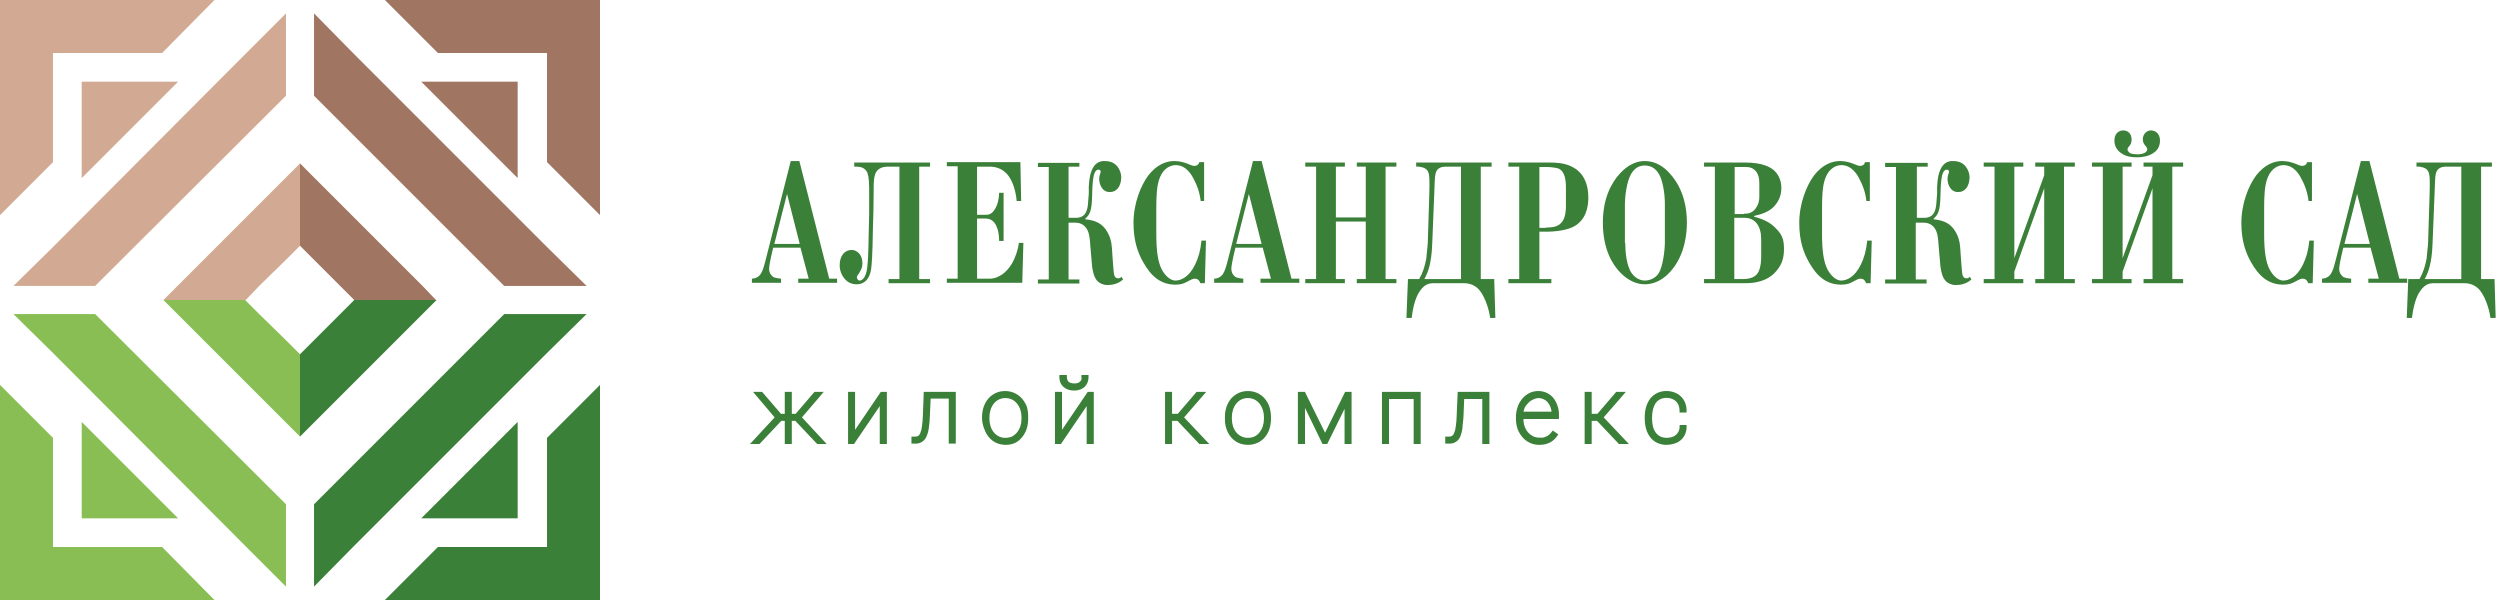 <?xml version="1.0" encoding="UTF-8"?> <svg xmlns="http://www.w3.org/2000/svg" width="200" height="48" viewBox="0 0 200 48" fill="none"> <path d="M61.856 19.815L61.707 20.443C61.647 20.682 61.528 21.309 61.528 21.488C61.528 21.847 61.707 22.056 61.886 22.176C61.976 22.206 62.125 22.265 62.484 22.295V22.624H60.153V22.295C60.631 22.265 60.841 21.996 60.96 21.727C61.109 21.399 61.199 20.98 61.289 20.652L63.261 12.883H63.948L66.339 22.295H66.966V22.624H63.858V22.295H64.695L64.038 19.815H61.856ZM62.962 15.512L61.946 19.516H63.978L62.962 15.512Z" fill="#3B8039"></path> <path d="M74.404 13.003V13.331H73.537V22.325H74.404V22.654H71.087V22.325H71.954V13.331H70.997C70.818 13.331 70.46 13.361 70.191 13.63C69.892 13.959 69.892 14.527 69.892 15.453C69.892 16.349 69.862 17.395 69.832 18.321C69.802 20.413 69.742 21.19 69.683 21.578C69.563 22.296 69.175 22.744 68.547 22.744C68.069 22.744 67.77 22.535 67.591 22.325C67.322 22.027 67.173 21.608 67.173 21.22C67.173 20.443 67.591 19.995 68.129 19.995C68.547 19.995 68.995 20.353 68.995 21.07C68.995 21.399 68.906 21.519 68.786 21.758C68.697 21.937 68.547 22.056 68.547 22.176C68.547 22.266 68.637 22.445 68.756 22.445C68.846 22.445 69.264 22.415 69.384 21.369C69.444 20.772 69.474 20.055 69.474 19.756C69.474 19.098 69.533 17.515 69.533 17.126V15.035C69.533 14.198 69.414 13.899 69.384 13.809C69.204 13.421 68.846 13.331 68.547 13.331H68.338V13.003H74.404Z" fill="#3B8039"></path> <path d="M81.632 13.002L81.692 16.08H81.334C81.304 15.662 81.184 15.005 80.915 14.467C80.706 14.018 80.228 13.331 79.152 13.331H78.166V17.186H78.853C79.122 17.186 79.332 17.126 79.571 16.767C79.81 16.409 79.929 15.871 79.929 15.423H80.288V19.277H79.929C79.929 18.979 79.899 18.56 79.78 18.262C79.541 17.515 79.033 17.485 78.853 17.485H78.166V22.295H79.152C79.959 22.295 80.587 21.698 80.945 21.1C81.244 20.592 81.453 19.935 81.513 19.427H81.871L81.782 22.624H75.746V22.295H76.612V13.301H75.746V12.973H81.632V13.002Z" fill="#3B8039"></path> <path d="M86.351 13.002V13.331H85.485V17.425H86.022C86.381 17.425 86.949 17.395 87.038 16.319C87.188 14.676 87.038 15.572 87.128 14.586C87.277 12.883 88.114 12.883 88.353 12.883C88.682 12.883 89.1 12.943 89.399 13.331C89.578 13.57 89.698 13.869 89.698 14.168C89.698 14.466 89.638 14.795 89.429 15.064C89.249 15.273 89.07 15.363 88.771 15.363C88.144 15.363 87.935 14.706 87.935 14.317C87.935 13.988 88.054 13.899 88.054 13.72C88.054 13.66 87.995 13.57 87.875 13.57C87.367 13.57 87.397 15.004 87.367 15.751C87.337 16.767 87.218 17.156 86.829 17.484V17.544C87.696 17.634 88.234 17.903 88.622 18.62C88.951 19.218 88.951 19.785 88.981 20.263C89.01 20.682 89.07 21.518 89.1 21.787C89.13 21.996 89.16 22.265 89.459 22.265C89.548 22.265 89.638 22.235 89.728 22.146L89.847 22.355C89.459 22.713 88.981 22.803 88.592 22.803C88.234 22.803 87.995 22.654 87.845 22.534C87.516 22.235 87.427 21.727 87.367 21.309C87.337 20.951 87.307 20.592 87.218 19.576C87.188 19.128 87.158 18.59 86.889 18.231C86.62 17.873 86.261 17.813 86.022 17.813H85.485V22.355H86.351V22.684H83.034V22.355H83.901V13.361H83.034V13.032H86.351V13.002Z" fill="#3B8039"></path> <path d="M96.06 16.11C95.97 15.333 95.731 14.765 95.552 14.437C95.373 14.048 94.924 13.211 94.058 13.211C93.64 13.211 93.102 13.451 92.803 14.168C92.534 14.795 92.504 15.692 92.504 16.678V18.68C92.504 20.054 92.624 20.951 92.952 21.578C93.251 22.116 93.669 22.445 94.028 22.445C94.446 22.445 95.104 22.206 95.612 21.16C95.881 20.592 96.03 20.084 96.12 19.247H96.478L96.389 22.654H96.03C95.91 22.355 95.761 22.295 95.582 22.295C95.373 22.295 95.163 22.445 94.924 22.564C94.745 22.654 94.506 22.773 94.058 22.773C92.833 22.773 92.086 22.086 91.458 20.98C91.04 20.233 90.681 19.307 90.681 17.843C90.681 16.289 91.249 14.855 91.877 14.018C92.534 13.182 93.281 12.883 93.938 12.883C94.327 12.883 94.685 12.973 94.984 13.092C95.283 13.211 95.403 13.271 95.552 13.271C95.642 13.271 95.881 13.241 95.94 12.973H96.329V16.08H96.06V16.11Z" fill="#3B8039"></path> <path d="M98.836 19.815L98.686 20.443C98.627 20.682 98.507 21.309 98.507 21.488C98.507 21.847 98.686 22.056 98.866 22.176C98.956 22.206 99.105 22.265 99.463 22.295V22.624H97.133V22.295C97.611 22.265 97.82 21.996 97.939 21.727C98.089 21.399 98.179 20.98 98.268 20.652L100.24 12.883H100.928L103.318 22.295H103.946V22.624H100.838V22.295H101.675L101.017 19.815H98.836ZM99.912 15.512L98.896 19.516H100.928L99.912 15.512Z" fill="#3B8039"></path> <path d="M107.589 13.003V13.331H106.871V17.395H109.262V13.331H108.545V13.003H111.712V13.331H110.846V22.325H111.712V22.654H108.545V22.325H109.262V17.724H106.871V22.325H107.589V22.654H104.421V22.325H105.288V13.331H104.421V13.003H107.589Z" fill="#3B8039"></path> <path d="M119.329 13.003V13.331H118.462V22.325H119.538L119.628 25.433H119.209C119.12 24.686 118.731 23.521 118.193 23.043C117.745 22.654 117.267 22.654 116.998 22.654H114.877C114.458 22.654 114.04 22.624 113.592 23.282C113.173 23.849 112.994 24.895 112.934 25.433H112.516L112.636 22.325H113.532C113.831 21.817 113.98 21.309 114.1 20.712C114.13 20.413 114.189 19.875 114.219 19.517L114.339 15.692C114.369 14.467 114.399 13.869 114.159 13.6C114.01 13.421 113.622 13.302 113.293 13.331V13.003H119.329ZM116.908 13.331H115.773C115.504 13.331 115.235 13.331 114.996 13.57C114.757 13.839 114.787 14.437 114.757 15.064L114.578 19.517C114.518 21.07 114.249 21.788 113.95 22.325H116.879V13.331H116.908Z" fill="#3B8039"></path> <path d="M123.958 13.003C124.436 13.003 125.034 13.033 125.542 13.242C126.169 13.481 127.066 14.108 127.066 15.812C127.066 16.499 126.916 17.634 125.811 18.172C125.153 18.471 124.227 18.531 123.898 18.531H123.151V22.325H124.108V22.654H120.671V22.325H121.538V13.331H120.671V13.003H123.958ZM123.659 18.202C123.928 18.202 124.377 18.202 124.705 17.993C125.333 17.574 125.273 16.678 125.273 16.08V15.035C125.273 14.437 125.213 13.72 124.675 13.481C124.496 13.421 124.048 13.361 123.779 13.361H123.151V18.232H123.659V18.202Z" fill="#3B8039"></path> <path d="M129.603 13.869C130.32 13.092 131.037 12.883 131.575 12.883C132.442 12.883 133.099 13.331 133.577 13.869C134.743 15.154 134.952 16.737 134.952 17.813C134.952 18.411 134.892 20.383 133.577 21.787C132.8 22.624 132.023 22.743 131.575 22.743C131.007 22.743 130.29 22.504 129.603 21.787C129.035 21.19 128.229 19.994 128.229 17.813C128.229 15.901 128.886 14.646 129.603 13.869ZM130.021 19.427C130.021 20.114 130.111 21.249 130.529 21.847C130.888 22.355 131.366 22.445 131.575 22.445C132.023 22.445 132.442 22.235 132.681 21.877C133.039 21.339 133.189 19.965 133.189 19.427V16.289C133.189 15.572 133.039 14.407 132.681 13.869C132.412 13.451 132.053 13.241 131.575 13.241C131.067 13.241 130.739 13.51 130.499 13.899C130.111 14.556 129.992 15.811 129.992 16.319V19.427H130.021Z" fill="#3B8039"></path> <path d="M139.61 13.003C141.045 13.003 141.612 13.391 141.852 13.57C142.15 13.809 142.509 14.287 142.509 15.035C142.509 15.812 142.15 16.29 141.852 16.588C141.463 16.947 140.985 17.126 140.328 17.276V17.335C141.224 17.574 141.702 17.873 142.091 18.291C142.599 18.799 142.718 19.218 142.718 19.905C142.718 20.562 142.599 21.1 142.12 21.668C141.403 22.535 140.328 22.654 139.67 22.654H136.324V22.325H137.19V13.331H136.324V13.003H139.61ZM139.521 17.096C139.82 17.096 140.178 17.066 140.447 16.678C140.716 16.319 140.746 15.991 140.746 15.692V14.706C140.746 14.347 140.716 13.839 140.298 13.54C140.059 13.361 139.82 13.361 139.581 13.361H138.774V17.126H139.521V17.096ZM139.431 22.325C140.298 22.325 140.567 21.967 140.686 21.728C140.865 21.339 140.895 20.891 140.895 20.473V19.427C140.895 18.889 140.895 18.501 140.656 18.052C140.507 17.784 140.208 17.425 139.551 17.425H138.744V22.325H139.431Z" fill="#3B8039"></path> <path d="M149.319 16.11C149.23 15.333 148.991 14.765 148.811 14.437C148.632 14.048 148.184 13.211 147.317 13.211C146.899 13.211 146.361 13.451 146.062 14.168C145.793 14.795 145.763 15.692 145.763 16.678V18.68C145.763 20.054 145.883 20.951 146.212 21.578C146.511 22.116 146.929 22.445 147.287 22.445C147.706 22.445 148.363 22.206 148.871 21.16C149.14 20.592 149.289 20.084 149.379 19.247H149.738L149.648 22.654H149.289C149.17 22.355 149.02 22.295 148.841 22.295C148.632 22.295 148.423 22.445 148.184 22.564C148.005 22.654 147.765 22.773 147.317 22.773C146.092 22.773 145.345 22.086 144.718 20.98C144.299 20.233 143.941 19.307 143.941 17.843C143.941 16.289 144.509 14.855 145.136 14.018C145.793 13.182 146.54 12.883 147.198 12.883C147.586 12.883 147.945 12.973 148.244 13.092C148.542 13.211 148.662 13.271 148.811 13.271C148.901 13.271 149.14 13.241 149.2 12.973H149.588V16.08H149.319V16.11Z" fill="#3B8039"></path> <path d="M154.217 13.002V13.331H153.35V17.425H153.888C154.247 17.425 154.815 17.395 154.904 16.319C155.054 14.676 154.904 15.572 154.994 14.586C155.143 12.883 155.98 12.883 156.219 12.883C156.548 12.883 156.966 12.943 157.265 13.331C157.444 13.57 157.564 13.869 157.564 14.168C157.564 14.466 157.504 14.795 157.295 15.064C157.115 15.273 156.936 15.363 156.637 15.363C156.01 15.363 155.801 14.706 155.801 14.317C155.801 13.988 155.92 13.899 155.92 13.72C155.92 13.66 155.86 13.57 155.741 13.57C155.233 13.57 155.263 15.004 155.233 15.751C155.203 16.767 155.083 17.156 154.695 17.484V17.544C155.562 17.634 156.099 17.903 156.488 18.62C156.817 19.218 156.817 19.785 156.846 20.263C156.876 20.682 156.936 21.518 156.966 21.787C156.996 21.996 157.026 22.265 157.324 22.265C157.414 22.265 157.504 22.235 157.593 22.146L157.713 22.355C157.324 22.713 156.846 22.803 156.458 22.803C156.099 22.803 155.86 22.654 155.711 22.534C155.382 22.235 155.293 21.727 155.233 21.309C155.203 20.951 155.173 20.592 155.083 19.576C155.054 19.128 155.024 18.59 154.755 18.231C154.486 17.873 154.127 17.813 153.888 17.813H153.261V22.355H154.127V22.684H150.811V22.355H151.677V13.361H150.811V13.032H154.217V13.002Z" fill="#3B8039"></path> <path d="M161.864 13.003V13.331H161.147V20.652L163.537 14.019V13.331H162.82V13.003H165.987V13.331H165.121V22.325H165.987V22.654H162.82V22.325H163.537V15.064L161.147 21.728V22.325H161.864V22.654H158.697V22.325H159.563V13.331H158.697V13.003H161.864Z" fill="#3B8039"></path> <path d="M170.527 13.003V13.331H169.81V20.652L172.2 14.018V13.331H171.483V13.003H174.651V13.331H173.784V22.325H174.651V22.654H171.483V22.325H172.2V15.064L169.81 21.728V22.325H170.527V22.654H167.36V22.325H168.226V13.331H167.36V13.003H170.527ZM171.573 12.226C171.692 12.166 171.782 12.046 171.782 11.957C171.782 11.837 171.692 11.718 171.603 11.628C171.483 11.479 171.424 11.329 171.424 11.15C171.424 10.702 171.752 10.433 172.081 10.433C172.41 10.433 172.798 10.672 172.798 11.24C172.798 11.688 172.619 12.017 172.29 12.226C171.872 12.524 171.334 12.584 170.975 12.584C170.617 12.584 170.079 12.554 169.661 12.226C169.362 12.017 169.153 11.688 169.153 11.24C169.153 10.672 169.511 10.433 169.87 10.433C170.228 10.433 170.527 10.702 170.527 11.15C170.527 11.329 170.497 11.479 170.408 11.598C170.318 11.718 170.198 11.837 170.198 11.957C170.198 12.046 170.288 12.166 170.408 12.256C170.557 12.315 170.796 12.345 171.005 12.345C171.214 12.345 171.424 12.315 171.573 12.226Z" fill="#3B8039"></path> <path d="M184.688 16.11C184.598 15.333 184.359 14.765 184.18 14.437C184 14.048 183.552 13.211 182.686 13.211C182.267 13.211 181.73 13.451 181.431 14.168C181.162 14.795 181.132 15.692 181.132 16.678V18.68C181.132 20.054 181.251 20.951 181.58 21.578C181.879 22.116 182.297 22.445 182.656 22.445C183.074 22.445 183.732 22.206 184.24 21.16C184.508 20.592 184.658 20.084 184.748 19.247H185.106L185.016 22.654H184.658C184.538 22.355 184.389 22.295 184.21 22.295C184.001 22.295 183.791 22.445 183.552 22.564C183.373 22.654 183.134 22.773 182.686 22.773C181.461 22.773 180.714 22.086 180.086 20.98C179.668 20.233 179.309 19.307 179.309 17.843C179.309 16.289 179.877 14.855 180.504 14.018C181.162 13.182 181.909 12.883 182.566 12.883C182.955 12.883 183.313 12.973 183.612 13.092C183.911 13.211 184.03 13.271 184.18 13.271C184.269 13.271 184.508 13.241 184.568 12.973H184.957V16.08H184.688V16.11Z" fill="#3B8039"></path> <path d="M187.464 19.815L187.315 20.443C187.255 20.682 187.136 21.309 187.136 21.488C187.136 21.847 187.315 22.056 187.494 22.176C187.584 22.206 187.733 22.265 188.092 22.295V22.624H185.761V22.295C186.239 22.265 186.449 21.996 186.568 21.727C186.717 21.399 186.807 20.98 186.897 20.652L188.869 12.883H189.556L191.947 22.295H192.574V22.624H189.466V22.295H190.303L189.646 19.815H187.464ZM188.57 15.512L187.554 19.516H189.586L188.57 15.512Z" fill="#3B8039"></path> <path d="M199.354 13.003V13.331H198.487V22.325H199.563L199.653 25.433H199.234C199.145 24.686 198.756 23.521 198.218 23.043C197.77 22.654 197.292 22.654 197.023 22.654H194.902C194.483 22.654 194.065 22.624 193.617 23.282C193.198 23.849 193.019 24.895 192.959 25.433H192.541L192.661 22.325H193.557C193.856 21.817 194.005 21.309 194.125 20.712C194.155 20.413 194.214 19.875 194.244 19.517L194.364 15.692C194.394 14.467 194.424 13.869 194.185 13.6C194.035 13.421 193.647 13.302 193.318 13.331V13.003H199.354ZM196.904 13.331H195.798C195.529 13.331 195.26 13.331 195.021 13.57C194.782 13.839 194.812 14.437 194.782 15.064L194.603 19.517C194.543 21.07 194.274 21.788 193.975 22.325H196.904V13.331Z" fill="#3B8039"></path> <path d="M30.791 0L35.03 4.238H43.762V12.97L48 17.209V0H30.791Z" fill="#A07561"></path> <path d="M4.238 43.762V35.03L0 30.792V48H17.157L12.97 43.762H4.238Z" fill="#89BE55"></path> <path d="M43.762 43.762H35.03L30.791 48H48V30.792L43.762 35.03V43.762Z" fill="#3B8039"></path> <path d="M4.238 4.238H12.97L17.157 0H0V17.209L4.238 12.97V4.238Z" fill="#D2AA93"></path> <path d="M1.072 22.877H4.238H7.609L22.877 7.66V4.238V1.072L19.711 4.238L4.238 19.762L1.072 22.877Z" fill="#D2AA93"></path> <path d="M46.928 25.123H43.762H40.34L25.123 40.34V43.762V46.928L28.238 43.762L43.762 28.238L46.928 25.123Z" fill="#3B8039"></path> <path d="M41.413 33.753L33.702 41.464H41.413V33.753Z" fill="#3B8039"></path> <path d="M33.702 6.536L41.413 14.247V6.536H33.702Z" fill="#A07561"></path> <path d="M6.536 33.753V41.464H14.247L6.536 33.753Z" fill="#89BE55"></path> <path d="M6.536 14.247L14.247 6.536H6.536V14.247Z" fill="#D2AA93"></path> <path d="M4.238 25.123H1.072L4.238 28.238L19.711 43.762L22.877 46.928V43.762V40.34L7.609 25.123H4.238Z" fill="#89BE55"></path> <path d="M43.762 22.877H46.928L43.762 19.762L28.238 4.238L25.123 1.072V4.238V7.66L40.34 22.877H43.762Z" fill="#A07561"></path> <path d="M25.123 20.783L27.217 22.877L28.34 24H34.877L33.804 22.877L25.123 14.196L24 13.072V19.66L25.123 20.783Z" fill="#A07561"></path> <path d="M28.34 24L27.217 25.123L25.123 27.217L24 28.34V34.928L25.123 33.804L33.804 25.123L34.928 24H34.877H28.34Z" fill="#3B8039"></path> <path d="M22.877 27.217L20.732 25.123L19.609 24H19.66H13.072L14.196 25.123L22.877 33.804L24 34.928V28.34L22.877 27.217Z" fill="#89BE55"></path> <path d="M20.732 22.877L22.877 20.783L24 19.66V13.072L22.877 14.196L14.196 22.877L13.072 24H19.66L20.732 22.877Z" fill="#D2AA93"></path> <path d="M65.843 35.205L64.155 33.39L65.632 31.665L65.895 31.35H65.49H65.243H65.16L65.1 31.417L63.653 33.105H63.345V31.537V31.35H63.157H62.97H62.782V31.537V33.105H62.475L61.028 31.417L60.968 31.35H60.885H60.653H60.248L60.51 31.665L61.972 33.39L60.292 35.205L60 35.52H60.428H60.675H60.758L60.818 35.46L62.505 33.667H62.782V35.332V35.52H62.97H63.157H63.345V35.332V33.667H63.623L65.317 35.46L65.377 35.52H65.453H65.707H66.135L65.843 35.205Z" fill="#3B8039"></path> <path d="M70.763 31.35H70.567H70.47L70.41 31.432L68.407 34.387V31.537V31.35H68.22H68.032H67.845V31.537V35.332V35.52H68.032H68.22H68.325L68.377 35.437L70.38 32.49V35.332V35.52H70.567H70.763H70.95V35.332V31.537V31.35H70.763Z" fill="#3B8039"></path> <path d="M76.267 31.35H73.897V31.5L73.83 33.225C73.822 33.526 73.797 33.827 73.755 34.125C73.73 34.307 73.685 34.486 73.62 34.657C73.585 34.743 73.528 34.818 73.455 34.875C73.383 34.912 73.303 34.93 73.222 34.927H72.915V35.49H73.215C73.411 35.501 73.605 35.45 73.769 35.343C73.934 35.237 74.06 35.081 74.13 34.897C74.223 34.677 74.284 34.445 74.31 34.207C74.357 33.887 74.385 33.564 74.392 33.24L74.453 31.89H75.9V35.49H76.463V31.35H76.267Z" fill="#3B8039"></path> <path d="M82.148 32.535C82.055 32.293 81.921 32.07 81.75 31.875C81.584 31.691 81.383 31.543 81.158 31.44C80.922 31.333 80.666 31.28 80.408 31.283C80.149 31.281 79.893 31.334 79.658 31.44C79.436 31.545 79.237 31.693 79.073 31.875C78.91 32.072 78.783 32.295 78.698 32.535C78.606 32.8 78.561 33.079 78.563 33.36V33.51C78.576 33.794 78.639 34.073 78.75 34.335C78.834 34.576 78.961 34.8 79.125 34.995C79.288 35.184 79.49 35.334 79.718 35.438C79.955 35.538 80.21 35.589 80.468 35.588C80.726 35.59 80.982 35.536 81.218 35.43C81.424 35.324 81.605 35.176 81.75 34.995C81.914 34.8 82.041 34.576 82.125 34.335C82.212 34.069 82.255 33.79 82.253 33.51V33.36C82.261 33.081 82.225 32.803 82.148 32.535ZM80.43 35.025C80.245 35.031 80.062 34.989 79.898 34.905C79.743 34.827 79.608 34.717 79.5 34.583C79.386 34.439 79.3 34.277 79.245 34.103C79.184 33.911 79.154 33.711 79.155 33.51V33.36C79.155 33.164 79.185 32.969 79.245 32.783C79.301 32.606 79.387 32.441 79.5 32.295C79.607 32.158 79.743 32.045 79.898 31.965C80.065 31.886 80.248 31.845 80.434 31.845C80.619 31.845 80.802 31.886 80.97 31.965C81.125 32.045 81.26 32.158 81.368 32.295C81.483 32.441 81.572 32.606 81.63 32.783C81.69 32.969 81.72 33.164 81.72 33.36V33.51C81.721 33.711 81.691 33.911 81.63 34.103C81.573 34.276 81.486 34.438 81.375 34.583C81.264 34.716 81.129 34.828 80.978 34.913C80.806 34.991 80.619 35.03 80.43 35.025Z" fill="#3B8039"></path> <path d="M87.315 31.35H87.12H87.022L86.963 31.432L84.96 34.387V31.537V31.35H84.772H84.585H84.397V31.537V35.332V35.52H84.585H84.772H84.877L84.93 35.437L86.933 32.49V35.332V35.52H87.12H87.315H87.502V35.332V31.537V31.35H87.315Z" fill="#3B8039"></path> <path d="M85.08 30.953C85.188 31.051 85.316 31.125 85.455 31.17C85.607 31.223 85.767 31.248 85.927 31.245C86.086 31.249 86.243 31.223 86.392 31.17C86.531 31.125 86.659 31.051 86.767 30.953C86.866 30.856 86.945 30.741 87 30.615C87.054 30.479 87.082 30.334 87.082 30.188V30H86.513V30.188C86.524 30.252 86.524 30.318 86.513 30.383C86.483 30.436 86.445 30.484 86.4 30.525C86.357 30.569 86.306 30.604 86.25 30.63C86.156 30.663 86.057 30.678 85.957 30.675C85.853 30.679 85.749 30.663 85.65 30.63C85.585 30.612 85.526 30.578 85.478 30.532C85.434 30.492 85.402 30.44 85.388 30.383C85.364 30.32 85.351 30.254 85.35 30.188V30H84.75V30.188C84.751 30.334 84.778 30.479 84.832 30.615C84.889 30.744 84.974 30.86 85.08 30.953Z" fill="#3B8039"></path> <path d="M96.442 35.205L94.725 33.39L96.225 31.665L96.495 31.35H96.09H95.812H95.73L95.67 31.417L94.222 33.105H93.765V31.537V31.35H93.578H93.39H93.203V31.537V35.332V35.52H93.39H93.578H93.765V35.332V33.667H94.192L95.888 35.46L95.94 35.52H96.022H96.308H96.743L96.442 35.205Z" fill="#3B8039"></path> <path d="M101.55 32.535C101.466 32.296 101.339 32.075 101.175 31.883C101.012 31.694 100.81 31.543 100.583 31.44C100.347 31.333 100.091 31.28 99.832 31.283C99.574 31.281 99.318 31.334 99.082 31.44C98.861 31.545 98.662 31.693 98.498 31.875C98.335 32.072 98.208 32.295 98.123 32.535C98.034 32.801 97.99 33.08 97.995 33.36V33.51C97.989 33.79 98.032 34.07 98.123 34.335C98.206 34.576 98.334 34.8 98.498 34.995C98.661 35.184 98.863 35.334 99.09 35.438C99.327 35.538 99.582 35.589 99.84 35.588C100.098 35.59 100.354 35.536 100.59 35.43C100.815 35.33 101.015 35.182 101.175 34.995C101.342 34.801 101.469 34.577 101.55 34.335C101.637 34.069 101.68 33.79 101.678 33.51V33.36C101.678 33.08 101.635 32.802 101.55 32.535ZM99.84 35.025C99.653 35.031 99.467 34.989 99.3 34.905C99.143 34.828 99.005 34.718 98.895 34.583C98.781 34.439 98.695 34.277 98.64 34.103C98.579 33.911 98.549 33.711 98.55 33.51V33.36C98.55 33.164 98.58 32.969 98.64 32.783C98.696 32.606 98.782 32.441 98.895 32.295C99.002 32.158 99.138 32.045 99.293 31.965C99.46 31.886 99.643 31.845 99.829 31.845C100.014 31.845 100.197 31.886 100.365 31.965C100.521 32.047 100.658 32.159 100.77 32.295C100.88 32.443 100.966 32.608 101.025 32.783C101.085 32.969 101.115 33.164 101.115 33.36V33.51C101.116 33.711 101.086 33.911 101.025 34.103C100.968 34.276 100.881 34.438 100.77 34.583C100.661 34.718 100.526 34.83 100.373 34.913C100.206 34.989 100.024 35.028 99.84 35.025Z" fill="#3B8039"></path> <path d="M107.955 31.35H107.61L107.557 31.455L106.005 34.62L104.445 31.455L104.4 31.35H103.83V35.52H104.4V32.632L105.75 35.415L105.802 35.52H106.177L106.23 35.415L107.565 32.707V35.52H108.127V31.35H107.955Z" fill="#3B8039"></path> <path d="M113.467 31.35H110.745H110.557V31.537V35.332V35.52H110.745H110.932H111.12V35.332V31.92H113.092V35.332V35.52H113.28H113.467H113.655V35.332V31.537V31.35H113.467Z" fill="#3B8039"></path> <path d="M118.98 31.35H116.61V31.5L116.535 33.225C116.531 33.526 116.506 33.827 116.46 34.125C116.442 34.308 116.397 34.488 116.325 34.657C116.292 34.745 116.235 34.82 116.16 34.875C116.091 34.913 116.013 34.931 115.935 34.927H115.62V35.49H115.92C116.116 35.504 116.311 35.453 116.476 35.346C116.641 35.239 116.767 35.082 116.835 34.897C116.917 34.685 116.972 34.463 117 34.237C117 33.975 117.067 33.645 117.082 33.27L117.135 31.92H118.582V35.52H119.152V31.35H118.98Z" fill="#3B8039"></path> <path d="M124.567 32.37C124.491 32.158 124.377 31.963 124.23 31.793C124.086 31.632 123.91 31.504 123.712 31.418C123.507 31.326 123.285 31.28 123.06 31.283C122.816 31.281 122.575 31.335 122.355 31.44C122.139 31.548 121.948 31.698 121.792 31.883C121.628 32.075 121.501 32.296 121.417 32.535C121.323 32.8 121.275 33.079 121.275 33.36V33.518C121.274 33.799 121.322 34.078 121.417 34.343C121.509 34.582 121.644 34.803 121.815 34.995C121.975 35.182 122.175 35.33 122.4 35.43C122.635 35.538 122.891 35.592 123.15 35.588C123.304 35.589 123.457 35.574 123.607 35.543C123.742 35.51 123.873 35.462 123.997 35.4C124.115 35.341 124.224 35.265 124.32 35.175C124.412 35.093 124.492 35 124.56 34.898L124.665 34.748L124.5 34.635L124.372 34.545L124.222 34.44L124.11 34.583C124.05 34.664 123.979 34.737 123.9 34.8C123.83 34.858 123.752 34.903 123.667 34.935C123.589 34.971 123.505 34.996 123.42 35.01C123.325 35.018 123.23 35.018 123.135 35.01C122.963 35.012 122.794 34.974 122.64 34.898C122.492 34.823 122.36 34.721 122.25 34.598C122.127 34.457 122.033 34.294 121.972 34.118C121.906 33.925 121.873 33.722 121.875 33.518H124.717V33.09C124.708 32.843 124.658 32.6 124.567 32.37ZM123.067 31.845C123.215 31.846 123.361 31.879 123.495 31.943C123.627 32.001 123.743 32.092 123.832 32.205C123.927 32.322 124 32.454 124.05 32.595C124.086 32.705 124.111 32.818 124.125 32.933H121.875C121.901 32.826 121.933 32.72 121.972 32.618C122.044 32.48 122.138 32.356 122.25 32.25C122.351 32.134 122.477 32.042 122.617 31.98C122.754 31.904 122.905 31.858 123.06 31.845H123.067Z" fill="#3B8039"></path> <path d="M130.012 35.205L128.295 33.39L129.795 31.665L130.065 31.35H129.66H129.382H129.3L129.24 31.417L127.792 33.105H127.335V31.537V31.35H127.147H126.96H126.772V31.537V35.332V35.52H126.96H127.147H127.335V35.332V33.667H127.762L129.457 35.46L129.51 35.52H129.592H129.877H130.312L130.012 35.205Z" fill="#3B8039"></path> <path d="M134.738 33.998H134.37V34.17C134.367 34.297 134.336 34.421 134.279 34.534C134.222 34.647 134.14 34.745 134.04 34.822C133.945 34.892 133.839 34.943 133.725 34.972C133.601 35.008 133.472 35.026 133.343 35.025C133.161 35.03 132.981 34.992 132.818 34.913C132.675 34.84 132.552 34.734 132.458 34.605C132.357 34.462 132.283 34.302 132.24 34.133C132.191 33.929 132.166 33.72 132.165 33.51V33.36C132.166 33.153 132.192 32.947 132.24 32.745C132.281 32.569 132.352 32.402 132.45 32.25C132.544 32.121 132.668 32.015 132.81 31.942C132.971 31.863 133.148 31.825 133.328 31.83C133.46 31.831 133.591 31.851 133.718 31.89C133.834 31.933 133.942 31.994 134.04 32.07C134.133 32.152 134.209 32.252 134.265 32.362C134.323 32.495 134.356 32.638 134.363 32.782V33H134.925V32.782C134.921 32.559 134.87 32.34 134.775 32.138C134.69 31.956 134.567 31.795 134.415 31.665C134.269 31.536 134.098 31.439 133.913 31.38C133.725 31.314 133.527 31.281 133.328 31.282C133.069 31.275 132.811 31.329 132.578 31.44C132.362 31.544 132.172 31.695 132.023 31.883C131.874 32.081 131.763 32.305 131.693 32.542C131.615 32.808 131.578 33.084 131.58 33.36V33.51C131.578 33.786 131.615 34.062 131.693 34.328C131.761 34.566 131.873 34.79 132.023 34.987C132.172 35.175 132.362 35.326 132.578 35.43C132.812 35.539 133.069 35.593 133.328 35.587C133.526 35.588 133.723 35.558 133.913 35.498C134.095 35.449 134.265 35.365 134.415 35.25C134.57 35.125 134.696 34.967 134.784 34.789C134.872 34.61 134.92 34.414 134.925 34.215V33.998H134.738Z" fill="#3B8039"></path> </svg> 